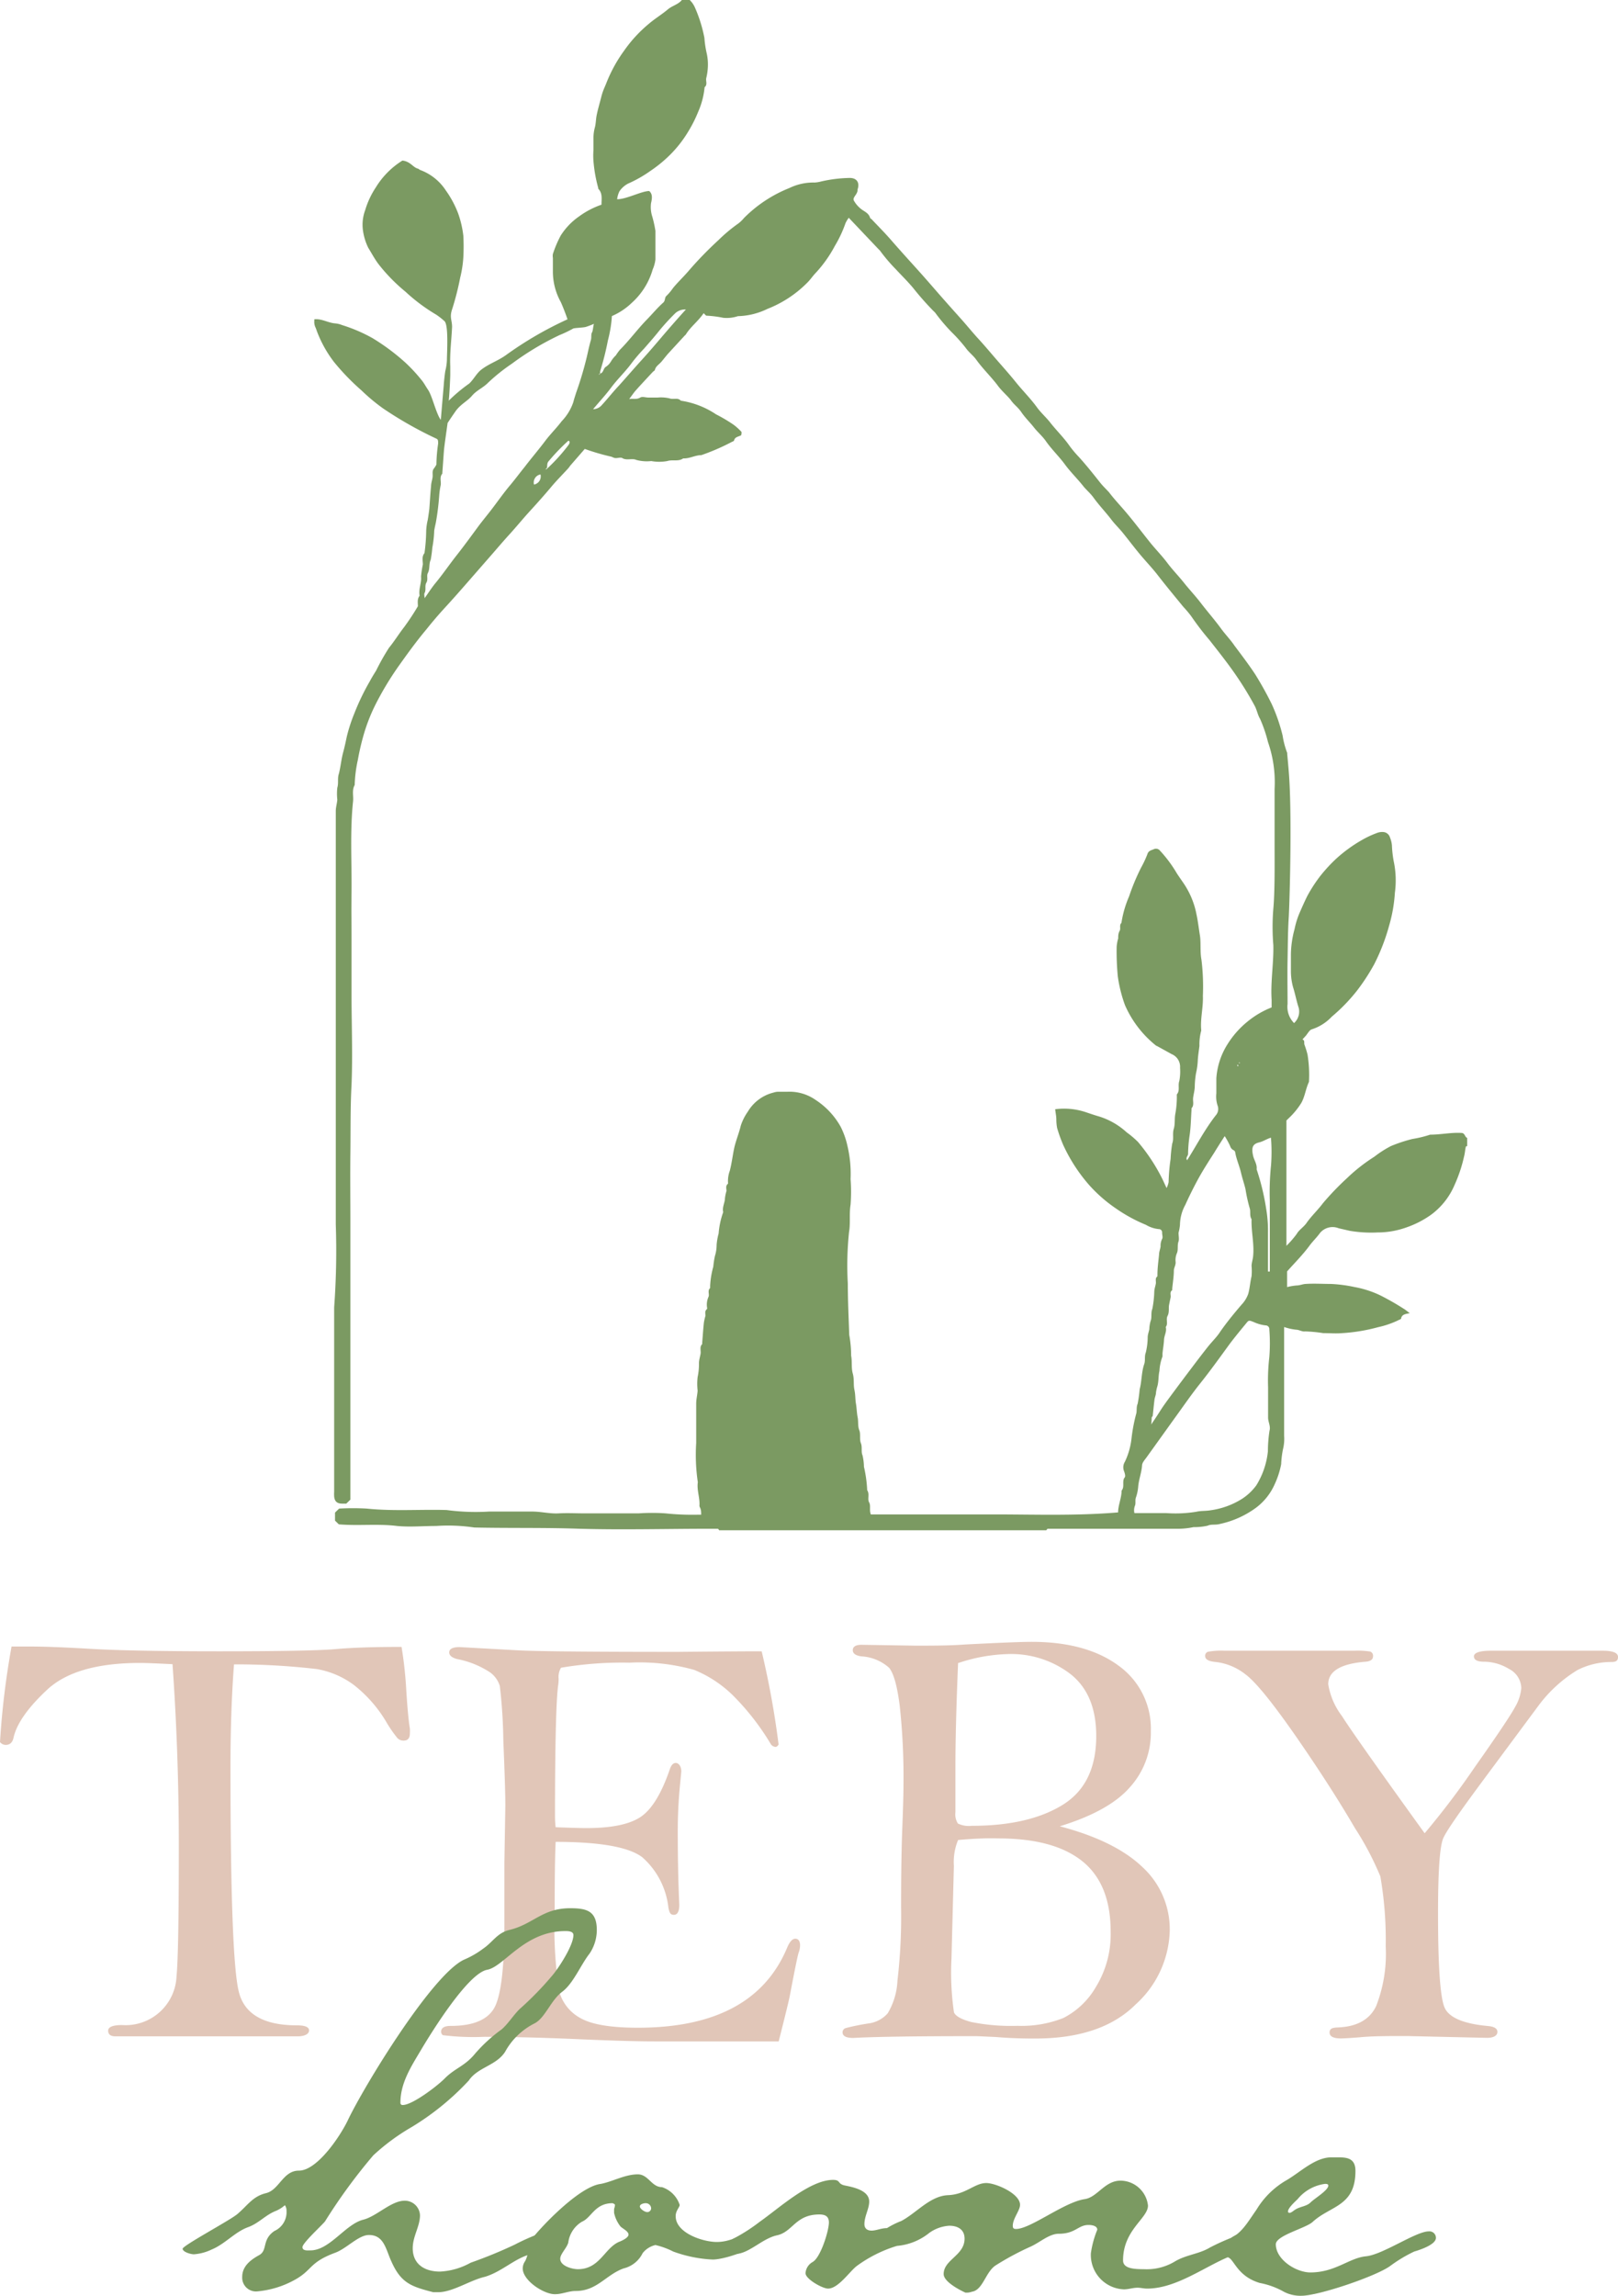 <svg xmlns="http://www.w3.org/2000/svg" viewBox="0 0 169.47 240.35"><defs><style>.cls-1{fill:#e1c6b8;}.cls-2{fill:#7b9a62;}</style></defs><g id="Layer_2" data-name="Layer 2"><g id="Livello_1" data-name="Livello 1"><path class="cls-1" d="M18.07,174.23c-1.61-.08-2.75-.13-3.41-.13q-6.72,0-9.73,2.81t-3.51,5c-.1.51-.38.77-.83.77a.76.76,0,0,1-.59-.3,85.11,85.11,0,0,1,1.21-10l1.89,0c1.62,0,3.78.09,6.5.25q4.38.25,13.41.25,9.25,0,12.05-.22,2.55-.24,7-.24a42.43,42.43,0,0,1,.5,4.65c.12,1.85.24,3.14.37,3.89a4.28,4.28,0,0,1,0,.52c0,.5-.22.75-.65.75a.87.87,0,0,1-.66-.27,13.31,13.31,0,0,1-1.2-1.75,13.9,13.9,0,0,0-3.35-3.8,9.08,9.08,0,0,0-3.89-1.67,72.65,72.65,0,0,0-8.67-.49c-.24,3.12-.37,6.7-.37,10.71q0,19.94.86,23.51c.56,2.38,2.6,3.57,6.1,3.57.85,0,1.27.18,1.27.53s-.4.62-1.21.62H12.08c-.5,0-.75-.2-.75-.59s.49-.59,1.46-.59a5.34,5.34,0,0,0,5.7-5.12q.24-2.37.24-13.64Q18.73,183.62,18.07,174.23Z"></path><path class="cls-1" d="M79.78,172.89a91.3,91.3,0,0,1,1.77,9.75c-.1.17-.21.25-.33.25a.67.67,0,0,1-.46-.25,26.12,26.12,0,0,0-4.1-5.25,12.67,12.67,0,0,0-3.94-2.56,21.15,21.15,0,0,0-6.78-.76,38.48,38.48,0,0,0-7.18.53,1.9,1.9,0,0,0-.25,1.15c0,.14,0,.4-.06.77Q58.14,179,58.13,190c0,.3,0,.74.07,1.3,1.57.06,2.65.09,3.23.09q3.92,0,5.67-1.17t3.06-5c.15-.43.35-.65.62-.65s.58.3.58.9l-.12,1.24a49.24,49.24,0,0,0-.25,5.08q0,4.23.16,7.62c0,.71-.19,1.06-.57,1.06s-.47-.25-.57-.75a8.23,8.23,0,0,0-2.74-5.28q-2.1-1.6-9.07-1.61-.11,2.26-.1,7.33a43.63,43.63,0,0,0,.47,8.32,4.55,4.55,0,0,0,2.24,2.81q1.77,1,6,1,12.09,0,15.61-8.32c.28-.69.58-1,.88-1s.5.23.5.69a2.27,2.27,0,0,1-.16.8q-.18.6-.9,4.41c-.1.54-.5,2.16-1.18,4.85l-13,0c-1.87,0-4.6-.08-8.22-.24s-6.81-.23-9.59-.24a26.2,26.2,0,0,1-4.37-.17.47.47,0,0,1-.18-.35c0-.41.34-.62,1-.62q3.45,0,4.54-1.83c.72-1.22,1.09-4.19,1.09-8.9l0-6.37.1-5.95q0-1.8-.21-6.81a54.06,54.06,0,0,0-.37-5.73,2.75,2.75,0,0,0-1-1.41,9.48,9.48,0,0,0-3.49-1.41q-.81-.23-.81-.69c0-.37.36-.56,1.09-.56l6.33.35q3.36.15,16.49.15Q79.6,172.86,79.78,172.89Z"></path><path class="cls-1" d="M111,191.2q5.78,1.52,8.65,4.26a8.85,8.85,0,0,1,2.87,6.65,10.77,10.77,0,0,1-3.57,7.74q-3.57,3.57-10.5,3.57c-.87,0-2.25,0-4.16-.16l-2-.09q-9.57,0-12.92.19c-.75,0-1.12-.2-1.12-.59a.46.46,0,0,1,.32-.44,23,23,0,0,1,2.41-.49,3.23,3.23,0,0,0,2-1.06A7.3,7.3,0,0,0,94,207.36a57.57,57.57,0,0,0,.38-7.67q0-5,.12-8.12c.08-2.06.13-3.64.13-4.73a69,69,0,0,0-.39-8.23q-.39-3.11-1.11-4a4.75,4.75,0,0,0-2.91-1.2c-.6-.08-.9-.3-.9-.65s.3-.56.9-.56l5.65.09c1.84,0,3.57,0,5.18-.12q5.45-.28,7-.28c3.83,0,6.88.84,9.13,2.51a8.11,8.11,0,0,1,3.36,6.86,8.49,8.49,0,0,1-2.21,5.87Q116.15,189.62,111,191.2Zm-10.65,1.44a6,6,0,0,0-.44,2.71L99.66,205a28.94,28.94,0,0,0,.26,5.69q.27.59,1.8,1a21.05,21.05,0,0,0,4.86.4,11.87,11.87,0,0,0,4.8-.82,8.28,8.28,0,0,0,3.4-3.24,10.53,10.53,0,0,0,1.55-5.81q0-5-3-7.39c-2-1.58-4.9-2.36-8.78-2.36C103.29,192.43,101.86,192.5,100.31,192.64Zm0-18.51c-.19,4.54-.28,8.21-.28,11l0,4.6a1.79,1.79,0,0,0,.26,1.18,2.61,2.61,0,0,0,1.45.24c3.93,0,7.09-.71,9.47-2.16s3.57-3.85,3.57-7.25q0-4.31-2.65-6.44a10.21,10.21,0,0,0-6.6-2.13A17.7,17.7,0,0,0,100.31,174.13Z"></path><path class="cls-1" d="M149.22,191.93a84.46,84.46,0,0,0,5.3-7c2.37-3.35,3.76-5.44,4.19-6.25a4.67,4.67,0,0,0,.63-1.95,2.31,2.31,0,0,0-1.28-2,5.1,5.1,0,0,0-2.63-.76c-.7,0-1.05-.19-1.05-.56s.59-.59,1.77-.59h11.7c1.08,0,1.62.22,1.62.65s-.24.53-.72.53a7.82,7.82,0,0,0-3.52.84,14.44,14.44,0,0,0-4.11,3.76l-5.41,7.29c-2.83,3.81-4.37,6-4.6,6.71-.33,1-.49,3.55-.49,7.73,0,5.55.23,8.85.7,9.88s2,1.67,4.52,1.9c.66.06,1,.26,1,.62s-.36.62-1.09.62l-8.37-.19c-2,0-3.66,0-4.94.13-1,.08-1.71.12-2,.12-.78,0-1.18-.21-1.18-.62s.29-.51.88-.53c2-.08,3.33-.83,4-2.24a15,15,0,0,0,1-6.24,39,39,0,0,0-.56-7.33,31.17,31.17,0,0,0-2.67-5.07q-2.55-4.37-6.22-9.66c-2.46-3.53-4.21-5.68-5.27-6.45a6.16,6.16,0,0,0-3.07-1.27c-.75-.06-1.12-.27-1.12-.62a.43.43,0,0,1,.29-.45,7.83,7.83,0,0,1,1.76-.11h13.57a8.49,8.49,0,0,1,1.68.09.47.47,0,0,1,.28.5c0,.33-.26.52-.78.56-2.61.21-3.91,1-3.91,2.36a7.46,7.46,0,0,0,1.43,3.32Q142,181.93,149.22,191.93Z"></path><path class="cls-2" d="M61.75,204.53c-.93,1.18-1.69,3.12-2.87,4s-1.77,2.7-2.86,3.29a7.2,7.2,0,0,0-3.12,3c-.93,1.44-2.87,1.61-3.8,3a27.81,27.81,0,0,1-6,4.88,22.26,22.26,0,0,0-4,2.95,58.13,58.13,0,0,0-5.06,6.92c-.42.5-2.36,2.27-2.36,2.69s.59.34.84.34c2,0,3.63-2.7,5.48-3.2,1.44-.34,2.95-2,4.39-2a1.59,1.59,0,0,1,1.6,1.52c0,1.18-.76,2.19-.76,3.46,0,1.68,1.26,2.44,2.86,2.44a7.33,7.33,0,0,0,3.21-.93A48.43,48.43,0,0,0,53.91,235a22.92,22.92,0,0,1,3.37-1.43c.42,0,1,.25,1,.76a.55.55,0,0,1-.34.42,7.38,7.38,0,0,1-2.69,1.35c-1.52.51-2.79,1.77-4.47,2.27-1.52.34-3.37,1.61-4.89,1.61h-.51c-2.27-.59-3.37-.93-4.38-3.21-.59-1.26-.76-2.78-2.36-2.78-1.09,0-2.36,1.44-3.54,1.86-2.69,1-2.36,1.77-4.13,2.78a9.87,9.87,0,0,1-4,1.26,1.44,1.44,0,0,1-1.6-1.52c0-1.09.84-1.76,1.77-2.27s.25-1.6,1.6-2.53a2.16,2.16,0,0,0,1.27-2.11,1,1,0,0,0-.17-.59,3.42,3.42,0,0,1-.93.59c-1.1.43-1.77,1.27-2.87,1.69-1.43.5-2.44,1.77-3.87,2.36a5.16,5.16,0,0,1-1.86.5c-.34,0-1.18-.25-1.18-.58s5-3,5.73-3.63c1.1-.93,1.6-1.85,3-2.19s1.77-2.36,3.45-2.36c1.94,0,4.39-3.71,5.14-5.31,1.69-3.54,8.77-15.17,12.14-16.77A9.4,9.4,0,0,0,50.62,204c1-.68,1.43-1.61,2.7-1.94,2.53-.59,3.45-2.28,6.4-2.28,1.69,0,2.79.25,2.79,2.28A4.44,4.44,0,0,1,61.75,204.53Zm-2.53-2.36c-4.3,0-6.41,3.71-8.18,4.05-2,.34-5.81,6.49-6.91,8.34-1,1.69-2.19,3.46-2.19,5.57a.22.22,0,0,0,.25.25c1,0,3.63-2,4.39-2.78,1.09-1.1,2.1-1.27,3.2-2.62a16.19,16.19,0,0,1,2.78-2.53c.67-.59,1.18-1.43,1.85-2.1a33.48,33.48,0,0,0,3.38-3.46c.67-.76,2.27-3.2,2.27-4.3C60.06,202.17,59.47,202.17,59.22,202.17Z"></path><path class="cls-2" d="M74.64,236.56a13.87,13.87,0,0,1-4.13-.84,8.21,8.21,0,0,0-1.86-.68,2.4,2.4,0,0,0-1.34.85,3,3,0,0,1-2,1.6c-1.85.67-2.78,2.36-5,2.36-.76,0-1.43.34-2.19.34-1.18,0-3.37-1.44-3.37-2.7a1.35,1.35,0,0,1,.25-.76c.42-.76.34-1.94.93-2.61,1.26-1.52,4.89-5.23,7-5.48,1.27-.25,2.53-1,3.88-1,1.1,0,1.43,1.34,2.53,1.34a2.91,2.91,0,0,1,1.85,1.86c0,.25-.42.59-.42,1.18,0,1.77,2.87,2.7,4.3,2.7,2.36,0,4-1.94,5.31-1.94.25,0,.34.25.34.42C80.71,235,76.15,236.56,74.64,236.56ZM65,233.11a3.46,3.46,0,0,1-.68-1.44v-.34c0-.16.09-.25.09-.5,0-.08-.25-.17-.25-.17-1.86,0-2.2,1.52-3.21,1.94a3,3,0,0,0-1.43,2.19c-.17.59-.84,1.18-.84,1.69,0,.76,1.26,1.09,1.85,1.09,2.28,0,2.78-2.19,4.3-2.86.25-.09,1-.42,1-.76S65.28,233.36,65,233.11Zm2.61-2.45c-.17,0-.59.09-.59.34s.51.59.76.59a.4.4,0,0,0,.42-.42A.56.56,0,0,0,67.64,230.66Z"></path><path class="cls-2" d="M128.83,236.22c-2.69,1.1-5.64,3.38-8.68,3.38-.34,0-.67-.09-1-.09-.51,0-.93.17-1.43.17a3.6,3.6,0,0,1-3.46-3.79,10.27,10.27,0,0,1,.67-2.45c0-.42-.58-.5-.92-.5-1.1,0-1.35.92-3.12.92-1,0-2,.93-2.95,1.35a29.27,29.27,0,0,0-3.62,1.94c-1.1.68-1.35,2.61-2.53,2.78a1.58,1.58,0,0,1-.68.09s-2.27-1-2.27-1.94c0-1.52,2.19-1.94,2.19-3.71,0-.93-.68-1.35-1.6-1.35a4,4,0,0,0-2.11.76,6.2,6.2,0,0,1-3.37,1.35,14,14,0,0,0-4.22,2.11c-.76.59-1.93,2.36-3,2.36-.59,0-2.36-1-2.36-1.61a1.45,1.45,0,0,1,.76-1.18c.84-.5,1.69-3.28,1.69-4.13,0-.67-.42-.84-1-.84-2.53,0-2.78,1.85-4.47,2.19-1.52.34-2.95,1.94-4.3,1.94-.42,0-.84-.17-.84-.59a1.28,1.28,0,0,1,.76-1.09,18.16,18.16,0,0,0,2.61-1.69c1.94-1.35,5.22-4.38,7.67-4.38.84,0,.42.42,1.26.59s2.53.5,2.53,1.68c0,.76-.5,1.52-.5,2.36,0,.42.25.68.75.68s1-.26,1.61-.26a8.85,8.85,0,0,1,1.51-.75c1.6-.85,3-2.62,4.89-2.7s2.78-1.27,4-1.27c1,0,3.54,1.1,3.54,2.28,0,.59-.76,1.43-.76,2.19,0,.25.08.34.34.34,1.51,0,5-2.78,7.16-3.12,1.35-.17,2.11-1.94,3.79-1.94a2.92,2.92,0,0,1,2.87,2.61c0,1.35-2.61,2.53-2.61,5.74,0,.84,1.09.92,2.19.92a5.71,5.71,0,0,0,3.29-.84c1.17-.68,2.52-.76,3.62-1.43a23.73,23.73,0,0,1,2.19-1,5,5,0,0,1,1.86-.76c.33,0,.75.25.75.59C131.61,235,129.42,236,128.83,236.22Z"></path><path class="cls-2" d="M148.13,235.72a14.89,14.89,0,0,0-2.53,1.52c-1.52,1.09-7.5,3.11-9.27,3.11a3.71,3.71,0,0,1-1.86-.42,8.2,8.2,0,0,0-2.53-.92c-2.52-.76-2.69-2.7-3.45-2.7a.77.77,0,0,1-.84-.68c0-.42.42-.67.67-.92,1.77-.93,2.11-1.69,3.29-3.38a8.77,8.77,0,0,1,3.2-3.11c1.43-.85,2.95-2.36,4.64-2.36h.76c1,0,1.76.17,1.76,1.43,0,3.71-2.61,3.62-4.46,5.31-.68.67-3.88,1.43-3.88,2.36,0,1.6,2.11,2.95,3.62,2.95,2.62,0,4.05-1.52,5.82-1.69s5.23-2.61,6.58-2.61a.68.68,0,0,1,.75.68C150.4,235,148.72,235.55,148.13,235.72Zm-9.36-7.08a4.47,4.47,0,0,0-2.86,1.6c-.26.25-1,.93-1,1.26,0,.09,0,.17.17.17s.43-.25.59-.34c.51-.33,1.18-.33,1.6-.75s1.86-1.27,1.86-1.77C139.11,228.64,138.94,228.64,138.77,228.64Z"></path><path class="cls-2" d="M72.24,0a2.49,2.49,0,0,1,.54.77,14.74,14.74,0,0,1,1,3.2A10.55,10.55,0,0,0,74,5.49a5.43,5.43,0,0,1,.13,1.7,6,6,0,0,1-.16,1c-.06.31.16.67-.17.94a8.27,8.27,0,0,1-.67,2.57,13.57,13.57,0,0,1-1,2,12.47,12.47,0,0,1-2,2.56,14,14,0,0,1-2,1.63,13.19,13.19,0,0,1-2.34,1.33,2.48,2.48,0,0,0-.91.81,2.52,2.52,0,0,0-.24.83C65.63,20.86,67.2,20,68,20c.22.2.39.48.19,1.26a3.26,3.26,0,0,0,.14,1.45,12.72,12.72,0,0,1,.32,1.46c0,1,0,2,0,3a3.75,3.75,0,0,1-.29,1.05,7.46,7.46,0,0,1-2.17,3.47,7,7,0,0,1-2.1,1.4,13.28,13.28,0,0,1-.42,2.56,29.17,29.17,0,0,1-.8,3.19.86.86,0,0,0,0,.29v0a.26.26,0,0,0-.12,0s0,.07,0,.1a.27.27,0,0,0,.1-.11c.37-.1.33-.51.57-.69a1.74,1.74,0,0,0,.58-.6,2.87,2.87,0,0,1,.51-.63,4.75,4.75,0,0,1,.42-.58c1-1,1.83-2.14,2.81-3.15.58-.59,1.11-1.24,1.73-1.79.24-.22.12-.52.34-.71a5.31,5.31,0,0,0,.68-.81c.52-.64,1.14-1.21,1.67-1.84a38.65,38.65,0,0,1,3.09-3.18,16.53,16.53,0,0,1,2.08-1.74,3.65,3.65,0,0,0,.6-.58,14,14,0,0,1,4.74-3.13,5.75,5.75,0,0,1,2.66-.58A3.34,3.34,0,0,0,86,19a14.41,14.41,0,0,1,3-.37c.75,0,1.07.5.82,1.21,0,.1,0,.22-.06.32-.1.29-.48.57-.32.85a2.94,2.94,0,0,0,.93,1c.33.21.64.39.76.78,0,.07.12.11.18.18.7.74,1.43,1.47,2.1,2.25.83.95,1.68,1.89,2.53,2.83s1.49,1.68,2.23,2.53,1.56,1.77,2.35,2.65,1.31,1.54,2,2.29,1.4,1.61,2.11,2.42,1.22,1.39,1.8,2.11c.72.89,1.53,1.69,2.2,2.62.39.53.91,1,1.31,1.49.66.86,1.45,1.61,2.07,2.5a11.45,11.45,0,0,0,1,1.19c.78.86,1.51,1.78,2.23,2.69.29.36.63.68.92,1,.59.78,1.28,1.49,1.91,2.25.84,1,1.64,2.07,2.47,3.1.57.69,1.2,1.34,1.74,2.06S123.46,60.32,124,61s1.18,1.36,1.73,2.07c.7.92,1.47,1.79,2.15,2.72.44.61,1,1.18,1.41,1.79.75,1,1.51,2,2.17,3a36,36,0,0,1,1.75,3.15A18.45,18.45,0,0,1,134.34,77a8.72,8.72,0,0,0,.48,1.82.19.19,0,0,1,0,.08c.06.65.12,1.29.17,1.94.34,4.2.11,12.85,0,15.1-.1,1.52-.1,3-.13,4.55s0,3.08,0,4.62a2.43,2.43,0,0,0,.68,2,1.63,1.63,0,0,0,.49-1.59c-.24-.72-.37-1.47-.6-2.19a6.42,6.42,0,0,1-.22-1.59c0-.61,0-1.23,0-1.84a10.5,10.5,0,0,1,.38-2.62,8.75,8.75,0,0,1,.56-1.78c.25-.57.5-1.14.78-1.7a15.4,15.4,0,0,1,1.38-2.12,16.37,16.37,0,0,1,1.7-1.83,15.23,15.23,0,0,1,2.61-1.89,10.22,10.22,0,0,1,1.57-.74,1.51,1.51,0,0,1,.71-.11.78.78,0,0,1,.68.55,2.89,2.89,0,0,1,.21.83,11.65,11.65,0,0,0,.19,1.69,9.6,9.6,0,0,1,.12,3.29,15.62,15.62,0,0,1-.6,3.43,21.05,21.05,0,0,1-1.57,4.06,21.5,21.5,0,0,1-1.77,2.72,18.35,18.35,0,0,1-2.67,2.76,4.92,4.92,0,0,1-2.08,1.32c-.26.07-.44.45-.65.69l-.34.37c.29.11.13.39.22.58a9.71,9.71,0,0,1,.31,1,13.2,13.2,0,0,1,.15,2.87c-.34.71-.41,1.5-.8,2.2a7.86,7.86,0,0,1-1.35,1.63l-.21.21v13.12a10.55,10.55,0,0,0,1.07-1.23c.23-.42.68-.69,1-1.11.52-.76,1.22-1.4,1.77-2.14a29,29,0,0,1,2.49-2.59,18,18,0,0,1,2.88-2.26,11.06,11.06,0,0,1,1.75-1.12,15.59,15.59,0,0,1,2.25-.74,11.61,11.61,0,0,0,1.85-.45s.05,0,.08,0c1,0,2.1-.24,3.17-.18.41,0,.35.42.62.52V120c-.05,0-.13,0-.14.06-.08.33-.09.67-.18,1a15.15,15.15,0,0,1-1,3,7.52,7.52,0,0,1-2.45,3.11,10.16,10.16,0,0,1-2.67,1.36,8.9,8.9,0,0,1-2.94.5,13.51,13.51,0,0,1-2.91-.17l-1.17-.27a1.71,1.71,0,0,0-1.94.48c-.33.46-.74.85-1.08,1.3-.73,1-1.61,1.87-2.38,2.74v1.64a6.23,6.23,0,0,1,1-.17c.33,0,.64-.15.95-.16.88-.06,1.76,0,2.64,0a15,15,0,0,1,2.5.33,10.55,10.55,0,0,1,2.7.88A27.53,27.53,0,0,1,147,137c.19.11.36.26.66.48-.47.09-.83.13-.91.56,0,.08-.22.13-.33.2a9.54,9.54,0,0,1-2.09.71,18.38,18.38,0,0,1-3.74.62c-.65.06-1.3,0-2,0a14.75,14.75,0,0,0-1.89-.18c-.32.05-.6-.17-.95-.18a5.68,5.68,0,0,1-1.25-.28v9.8c0,.53,0,1.06,0,1.59a4.51,4.51,0,0,1-.13,1.45,10.21,10.21,0,0,0-.18,1.52,8.87,8.87,0,0,1-.67,2.08,6.21,6.21,0,0,1-1.95,2.47,9.9,9.9,0,0,1-3.8,1.71c-.44.13-.91,0-1.28.18a6.36,6.36,0,0,1-1.48.15,7.87,7.87,0,0,1-1.46.17H110.4c-.22,0-.45,0-.68,0,0,0-.09.1-.13.16H75.31c0-.06-.09-.16-.14-.16-.23,0-.45,0-.68,0-4.61,0-9.22.13-13.81,0-3.68-.13-7.35-.05-11-.13a18.65,18.65,0,0,0-4-.16c-1.37,0-2.75.13-4.09,0-2-.25-4,0-6.1-.17l-.4-.39v-.84l.43-.42a25.32,25.32,0,0,1,2.89,0c2.79.29,5.58.07,8.37.15a22.86,22.86,0,0,0,4.45.16c1.51,0,3,0,4.52,0,.92,0,1.82.24,2.75.19s1.87,0,2.81,0H66.9a20.24,20.24,0,0,1,2.81,0,26.74,26.74,0,0,0,3.34.14h.39c0-.24,0-.45-.08-.65s-.1-.2-.1-.3c.06-.82-.29-1.62-.17-2.45a19.59,19.59,0,0,1-.17-4.12c0-1.37,0-2.74,0-4.11,0-.46.12-.91.15-1.36a6.07,6.07,0,0,1,0-1.42,6.54,6.54,0,0,0,.14-1.45c0-.34.12-.68.17-1s-.13-.72.17-1c0,0,0-.11,0-.17.06-.7.1-1.4.18-2.11a5.58,5.58,0,0,1,.16-.68c0-.24-.1-.5.15-.7.06-.05,0-.21,0-.32a2,2,0,0,1,.16-.95c.14-.27-.13-.66.18-.94,0,0,0-.16,0-.24a9.23,9.23,0,0,1,.33-2,9.07,9.07,0,0,1,.17-1.11,3.93,3.93,0,0,0,.18-1.18,6.32,6.32,0,0,1,.21-1.18,8.53,8.53,0,0,1,.48-2.24c-.13-.5.18-1,.18-1.44a4.4,4.4,0,0,1,.16-.77c0-.26-.12-.56.17-.77a3.12,3.12,0,0,1,.18-1.35c.2-.77.29-1.55.45-2.32s.51-1.6.7-2.4a5.48,5.48,0,0,1,.74-1.47,4.34,4.34,0,0,1,2.71-2,1.5,1.5,0,0,1,.47-.08c.31,0,.63,0,.94,0a4.77,4.77,0,0,1,3,.87,8,8,0,0,1,2.6,2.79,8.43,8.43,0,0,1,.71,2,12.73,12.73,0,0,1,.33,3.48,18.28,18.28,0,0,1,0,2.67c-.16,1,0,1.94-.16,2.87a33.5,33.5,0,0,0-.13,5.39c0,1.79.09,3.59.15,5.38a12.56,12.56,0,0,1,.2,2.19c.12.63,0,1.26.17,1.86s.05,1.15.17,1.7.08,1,.16,1.44.09,1,.18,1.44,0,.93.17,1.35,0,.93.17,1.36,0,.89.17,1.27a5.55,5.55,0,0,1,.15,1.2,13.49,13.49,0,0,1,.34,2.46c.28.4,0,.91.2,1.26s0,.81.18,1.27c4.28,0,8.59,0,12.9,0s8.59.16,13-.21c0-.75.36-1.49.37-2.29.35-.4,0-1,.33-1.38.09-.14,0-.43-.07-.63a1.09,1.09,0,0,1,.08-1,7.59,7.59,0,0,0,.7-2.48,17.62,17.62,0,0,1,.47-2.49c.12-.35,0-.73.17-1.11a14.45,14.45,0,0,0,.21-1.51c.23-.87.18-1.79.48-2.65.13-.37,0-.78.16-1.19a7.08,7.08,0,0,0,.2-1.6c0-.29.12-.57.17-.86a3.35,3.35,0,0,1,.14-.86c.15-.38,0-.83.18-1.27a11.41,11.41,0,0,0,.2-1.77c0-.29.11-.57.16-.85s-.11-.56.17-.78c0,0,0-.1,0-.16,0-.7.1-1.41.17-2.11,0-.29.12-.57.16-.85a1.6,1.6,0,0,1,.16-.79c.1-.15,0-.43,0-.65a.34.34,0,0,0-.35-.38,3.27,3.27,0,0,1-1.35-.45,16.27,16.27,0,0,1-3.12-1.7,15.24,15.24,0,0,1-2.8-2.44,17.36,17.36,0,0,1-2.72-4.18,14.78,14.78,0,0,1-.66-1.83,5.17,5.17,0,0,1-.08-.89c0-.34-.08-.68-.12-1.06a7.19,7.19,0,0,1,3.33.35c.42.14.85.29,1.28.41a7.63,7.63,0,0,1,2.88,1.66,9.71,9.71,0,0,1,1.18,1,19.11,19.11,0,0,1,2.53,3.83c.15.3.28.61.47,1a2.6,2.6,0,0,0,.21-.61,19.58,19.58,0,0,1,.21-2.44,13.25,13.25,0,0,1,.17-1.61c.19-.52,0-1,.16-1.53s.06-1.09.17-1.61a9.87,9.87,0,0,0,.15-2c.36-.41.09-.93.26-1.4a5.31,5.31,0,0,0,.08-1.39,1.43,1.43,0,0,0-.88-1.43l-1.52-.84a.37.37,0,0,1-.14-.07,11.11,11.11,0,0,1-3.23-4.22,14.69,14.69,0,0,1-.75-3,27.47,27.47,0,0,1-.12-3.13,4.24,4.24,0,0,1,.16-.85c0-.26,0-.52.15-.79s-.07-.59.19-.84a11.13,11.13,0,0,1,.8-2.77,22.84,22.84,0,0,1,1.25-3,11.13,11.13,0,0,0,.66-1.4c.12-.42.45-.43.72-.56a.53.53,0,0,1,.6.16,13.61,13.61,0,0,1,1.77,2.38c.22.34.45.66.68,1a8.66,8.66,0,0,1,1.38,3.3c.16.74.24,1.48.36,2.21s0,1.71.16,2.53a23,23,0,0,1,.15,3.8c.05,1.21-.29,2.4-.17,3.62a5.46,5.46,0,0,0-.19,1.61c-.06.48-.14,1-.17,1.44a7.46,7.46,0,0,1-.19,1.43,9.19,9.19,0,0,0-.13,1.36c0,.4-.12.8-.17,1.19s.13.78-.17,1.11c0,0,0,.11,0,.17-.06.87-.07,1.75-.19,2.61a14.12,14.12,0,0,0-.17,2c0,.21-.29.4-.1.66,1-1.58,1.84-3.21,3-4.7a1,1,0,0,0,.2-1,3,3,0,0,1-.14-1.29q0-.8,0-1.59a7.62,7.62,0,0,1,1.16-3.55,9.55,9.55,0,0,1,2.12-2.4,9.31,9.31,0,0,1,2.51-1.47c0-.24,0-.51,0-.79-.12-1.91.22-3.8.18-5.72a23.31,23.31,0,0,1,0-3.83c.17-1.89.13-4.94.13-6.81s0-3.8,0-5.71a12.81,12.81,0,0,0-.69-4.92,14.52,14.52,0,0,0-.83-2.43c-.25-.41-.33-.93-.56-1.36a35.29,35.29,0,0,0-2.11-3.42c-.83-1.19-1.73-2.32-2.63-3.47a29,29,0,0,1-1.9-2.48,11.12,11.12,0,0,0-.84-1c-.89-1.09-1.79-2.17-2.65-3.28-.6-.78-1.29-1.49-1.92-2.25s-1.2-1.52-1.81-2.27c-.37-.45-.79-.85-1.14-1.31-.6-.79-1.3-1.51-1.89-2.33-.28-.39-.66-.72-1-1.11-.64-.82-1.4-1.55-2-2.37s-1.4-1.58-2-2.45c-.36-.51-.86-.93-1.25-1.43s-.91-1-1.29-1.56-.76-.78-1.08-1.23-1-1-1.43-1.61c-.71-.93-1.56-1.74-2.24-2.69-.32-.44-.78-.77-1.1-1.23a16.53,16.53,0,0,0-1.43-1.6,19,19,0,0,1-1.75-2.06,1.53,1.53,0,0,0-.18-.18,30.29,30.29,0,0,1-2.12-2.4c-.58-.7-1.24-1.34-1.85-2a17.62,17.62,0,0,1-1.64-1.93.68.68,0,0,0-.12-.12l-3.15-3.32a3.22,3.22,0,0,0-.34.56,12.72,12.72,0,0,1-1.12,2.39,13.27,13.27,0,0,1-2,2.82c-.31.32-.55.69-.86,1a12.06,12.06,0,0,1-4.2,2.77,7.45,7.45,0,0,1-3.09.76,3.71,3.71,0,0,1-1.55.17A11,11,0,0,0,74,33.05c-.07,0-.16-.13-.3-.26-.57.84-1.36,1.41-1.86,2.22a.68.68,0,0,1-.12.12L70,37c-.25.28-.48.59-.73.88s-.56.44-.67.82c0,.09-.15.16-.23.24-.58.63-1.17,1.25-1.74,1.89-.25.27-.45.59-.73.95.42-.07.78.07,1.16-.16.21-.13.56,0,.84,0h1a3.91,3.91,0,0,1,1.24.09c.39.15.85-.12,1.17.24A9,9,0,0,1,75,43.38a16.18,16.18,0,0,1,1.84,1.09,6.05,6.05,0,0,1,.8.72c.07.08,0,.26,0,.37-.28.17-.65.16-.75.54,0,.09-.21.14-.32.21a23.13,23.13,0,0,1-3.11,1.34c-.66,0-1.24.38-1.9.34-.5.36-1.11.1-1.67.28a4.71,4.71,0,0,1-1.68,0,4.2,4.2,0,0,1-1.57-.12c-.43-.2-1,.09-1.46-.19-.16-.1-.44,0-.67,0s-.35-.12-.53-.16A23.3,23.3,0,0,1,61.25,47l-1.46,1.68c-.11.12-.19.27-.3.38-.58.64-1.19,1.24-1.74,1.9-.72.86-1.47,1.7-2.23,2.53s-1.43,1.66-2.17,2.47-1.52,1.74-2.28,2.6L49,60.93c-.82.94-1.63,1.86-2.47,2.77-.65.71-1.27,1.44-1.86,2.18-1,1.19-1.88,2.4-2.77,3.65a32.1,32.1,0,0,0-2.61,4.31A18.69,18.69,0,0,0,38,77.25c-.21.77-.38,1.53-.52,2.31a13.81,13.81,0,0,0-.33,2.63c-.31.54-.11,1.13-.17,1.7-.33,3.13-.13,6.27-.16,9.41s0,1.92,0,5.11v5.68c0,3.16.13,6.33,0,9.48-.13,2.39-.09,4.77-.12,7.15s0,4.87,0,7.3V157l-.43.42h-.42c-.55,0-.8-.23-.85-.75a4.21,4.21,0,0,1,0-.5v-19.3a80.69,80.69,0,0,0,.17-8.66c0-2.9,0-5.81,0-8.72V93.63c0-2.91,0-5.81,0-8.72,0-.4.13-.79.16-1.19a5.75,5.75,0,0,1,0-1.25c.15-.49,0-1,.16-1.45.19-.74.25-1.5.45-2.24.15-.55.27-1.12.39-1.69a17,17,0,0,1,.8-2.44,24.4,24.4,0,0,1,1.59-3.3c.21-.39.44-.77.68-1.15a23.55,23.55,0,0,1,1.35-2.39c.56-.68,1-1.41,1.56-2.13a25.59,25.59,0,0,0,1.46-2.21c0-.37-.09-.76.18-1.1-.13-.69.22-1.35.15-2a10.5,10.5,0,0,1,.19-1.27c0-.4-.13-.83.17-1.19a18.21,18.21,0,0,0,.18-2.36,6.06,6.06,0,0,1,.16-1.11c.06-.34.17-1.13.17-1.19.06-.78.1-1.57.18-2.36,0-.31.12-.62.16-.94s-.09-.66.17-.94a3.32,3.32,0,0,0,.23-.37,16.17,16.17,0,0,1,.18-2.19c0-.29,0-.42-.15-.51a40.54,40.54,0,0,1-5.6-3.17,19.61,19.61,0,0,1-2.27-1.89,24.24,24.24,0,0,1-2.9-3,12.57,12.57,0,0,1-1.81-3.29c0-.07-.09-.19-.07-.22a1.34,1.34,0,0,1-.17-.77v-.17c.78-.09,1.45.38,2.21.43a2.41,2.41,0,0,1,.69.17A16.69,16.69,0,0,1,39,35.39,22.34,22.34,0,0,1,42.5,38a17,17,0,0,1,1.63,1.76c.26.3.44.66.67,1,.47.64.86,2.52,1.37,3.2.07-.83.24-2.86.31-3.64,0-.14.1-1.16.17-1.52a5.31,5.31,0,0,0,.16-1.11c0-.74.2-3.75-.28-4.09a7.42,7.42,0,0,0-.83-.65,18.73,18.73,0,0,1-3.23-2.41,18.16,18.16,0,0,1-2.81-2.87c-.42-.55-.73-1.15-1.09-1.73A6,6,0,0,1,38,24a4.37,4.37,0,0,1,.25-2,8.85,8.85,0,0,1,1.12-2.39,8.55,8.55,0,0,1,2.78-2.8c.82.09,1.08.68,1.59.84.1,0,.18.12.28.15a5.45,5.45,0,0,1,2.67,2.13A10.53,10.53,0,0,1,48,22.38a10.67,10.67,0,0,1,.53,2.3,21.28,21.28,0,0,1,0,2.26,11.8,11.8,0,0,1-.33,2.13,29,29,0,0,1-.85,3.33c-.28.84,0,1.11,0,1.82-.06,1.39-.25,2.75-.19,4.13,0,.31,0,.61,0,.92,0,.14-.07,1.92-.16,2.68a16.77,16.77,0,0,1,2.14-1.79c.46-.42.77-1.07,1.26-1.45.82-.64,1.74-.92,2.59-1.53a37.73,37.73,0,0,1,6.45-3.75c-.15-.46-.51-1.4-.71-1.82a6.58,6.58,0,0,1-.82-3.18c0-.48,0-.95,0-1.43a1.11,1.11,0,0,1,0-.41,11.65,11.65,0,0,1,.82-1.93,7,7,0,0,1,1.92-2A8.85,8.85,0,0,1,63,21.43c0-.6.13-1.2-.34-1.67,0,0,0-.05,0-.08a14.92,14.92,0,0,1-.5-2.81,7.61,7.61,0,0,1,0-1.17V14.44a4.18,4.18,0,0,1,.15-1.11c.1-.38.1-.79.17-1.19.13-.67.33-1.32.5-2s.36-1,.54-1.47a15.16,15.16,0,0,1,1.84-3.35A14.22,14.22,0,0,1,68,2.46c.61-.52,1.31-.94,1.93-1.46.46-.4,1.1-.52,1.49-1Zm-17,51.43.34-.35.35-.35a.86.86,0,0,0,.68-1.06l.35-.35c.11-.12.23-.24.26-.18a18.69,18.69,0,0,0,2.31-2.53c.3-.42,0-.47,0-.47a20.68,20.68,0,0,0-2.1,2.19c-.13.15-.11.42-.13.64l-.34.35-.35.35a.86.86,0,0,0-.68,1.06l-.35.35-.34.35m7-17.54a9,9,0,0,1-.89.34c-.31.08-1.21.1-1.32.17a12.33,12.33,0,0,1-1.42.68,29.49,29.49,0,0,0-5,3,19.39,19.39,0,0,0-2.5,2c-.52.53-1.19.78-1.68,1.36s-1.2.87-1.74,1.65c-.27.39-.52.75-.81,1.2-.06.48-.33,2.29-.38,2.86-.06.78-.11,1.57-.17,2.36,0,0,0,.07,0,.08-.32.36-.11.8-.17,1.19A8.28,8.28,0,0,0,46,51.92a26.48,26.48,0,0,1-.35,2.8c-.06.28-.13.56-.17.85a11.41,11.41,0,0,1-.2,1.77,11.49,11.49,0,0,1-.17,1.27c-.21.46-.06.94-.3,1.39-.15.29.05.66-.15,1s0,.73-.19,1.09c-.07.12,0,.31,0,.54.43-.6.77-1.14,1.18-1.63.77-.94,1.45-1.94,2.2-2.89S49.4,56.06,50.18,55c.41-.54.84-1.06,1.25-1.59.67-.87,1.3-1.78,2-2.61.53-.63,1-1.27,1.52-1.91.7-.92,1.46-1.8,2.15-2.72.54-.72,1.19-1.35,1.73-2.07a5.37,5.37,0,0,0,1.22-2c.08-.33.19-.65.3-1a36.18,36.18,0,0,0,1.13-3.81c.13-.57.25-1.14.41-1.69.08-.28,0-.6.11-.78S62.11,34.26,62.21,33.89Zm56.61,124.52c1.13,0,2.21,0,3.29,0a13.51,13.51,0,0,0,3.17-.14c.46-.11,1-.07,1.46-.15a8.32,8.32,0,0,0,3.32-1.2,5.65,5.65,0,0,0,1.5-1.42,8.34,8.34,0,0,0,1.21-3.55,14.42,14.42,0,0,1,.17-2.17c.13-.44-.13-.88-.15-1.33,0-1.07,0-2.15,0-3.22a20.81,20.81,0,0,1,.13-3.15,18.56,18.56,0,0,0,0-2.89.39.39,0,0,0-.39-.43,4,4,0,0,1-1.22-.34c-.52-.2-.53-.23-.82.13-.59.72-1.19,1.44-1.75,2.19-1,1.37-2,2.77-3.08,4.12-.91,1.14-1.73,2.34-2.58,3.51-1,1.39-2,2.79-3,4.18-.2.28-.48.57-.49.87-.05.74-.33,1.44-.4,2.17a4.66,4.66,0,0,1-.25,1.21c-.09.25,0,.56-.08.8A1.29,1.29,0,0,0,118.82,158.41Zm9.44-39.49c-.36.56-.73,1.13-1.08,1.71-.53.83-1.07,1.66-1.55,2.51s-1.06,2-1.51,3a4.47,4.47,0,0,0-.56,2.09,4.94,4.94,0,0,1-.15.84c0,.3.08.64,0,.9-.16.43,0,.87-.18,1.25a1.84,1.84,0,0,0-.13.85c.05.35-.16.61-.18.93,0,.64-.11,1.27-.17,1.91,0,.06,0,.14,0,.16-.3.21-.12.51-.17.76s-.12.56-.17.84.05.72-.15,1.1.09.8-.19,1.16c.13.47-.16.88-.18,1.34s-.11.94-.16,1.42c0,.11,0,.24,0,.32a5,5,0,0,0-.32,1.52c-.12.52-.07,1.07-.21,1.58a4.14,4.14,0,0,0-.15.68c0,.25-.13.5-.16.76-.07.55-.12,1.11-.18,1.66,0,.07-.1.13-.11.2s0,.41-.06.73c.4-.58.71-1.05,1-1.51s.75-1.08,1.14-1.61c.69-.93,1.39-1.87,2.09-2.79.54-.72,1.09-1.44,1.65-2.15s1-1.09,1.37-1.68c.7-1,1.45-1.91,2.23-2.82a3.16,3.16,0,0,0,.69-1.12c.17-.6.2-1.24.35-1.85a6.33,6.33,0,0,0,0-1.07c0-.33.13-.67.16-1,.14-1.31-.21-2.6-.16-3.9-.24-.36-.07-.8-.2-1.16a16.78,16.78,0,0,1-.44-2c-.14-.58-.34-1.15-.47-1.72-.17-.72-.49-1.41-.61-2.15a.32.32,0,0,0-.18-.2.67.67,0,0,1-.34-.41A7.94,7.94,0,0,0,128.26,118.92Zm4.86.18c-.47.13-.81.39-1.26.5-.73.17-.82.59-.64,1.4.11.48.44.9.37,1.42a24.72,24.72,0,0,1,1,4.14,13.72,13.72,0,0,1,.19,2.49c0,1.21,0,2.42,0,3.63,0,.15,0,.29,0,.44H133v-3.68c0-1.24,0-2.48,0-3.72a27.42,27.42,0,0,1,.13-3.73A18.42,18.42,0,0,0,133.12,119.1ZM71.84,32.4a1.55,1.55,0,0,0-1.1.38,24.11,24.11,0,0,0-1.68,1.83c-.52.66-1.08,1.29-1.64,1.93A16.71,16.71,0,0,0,66.17,38c-.67.92-1.51,1.7-2.19,2.62-.56.75-1.2,1.43-1.86,2.22a1.22,1.22,0,0,0,.93-.45c.61-.66,1.16-1.37,1.76-2,.81-.9,1.6-1.82,2.41-2.71s1.41-1.6,2.1-2.41S70.94,33.39,71.84,32.4Zm58,78.88.06,0a.39.39,0,0,0-.11-.06s0,0-.06.06Zm-.13.3-.06-.11s-.06,0-.06.06a.6.6,0,0,0,.06.11Z"></path></g></g></svg>